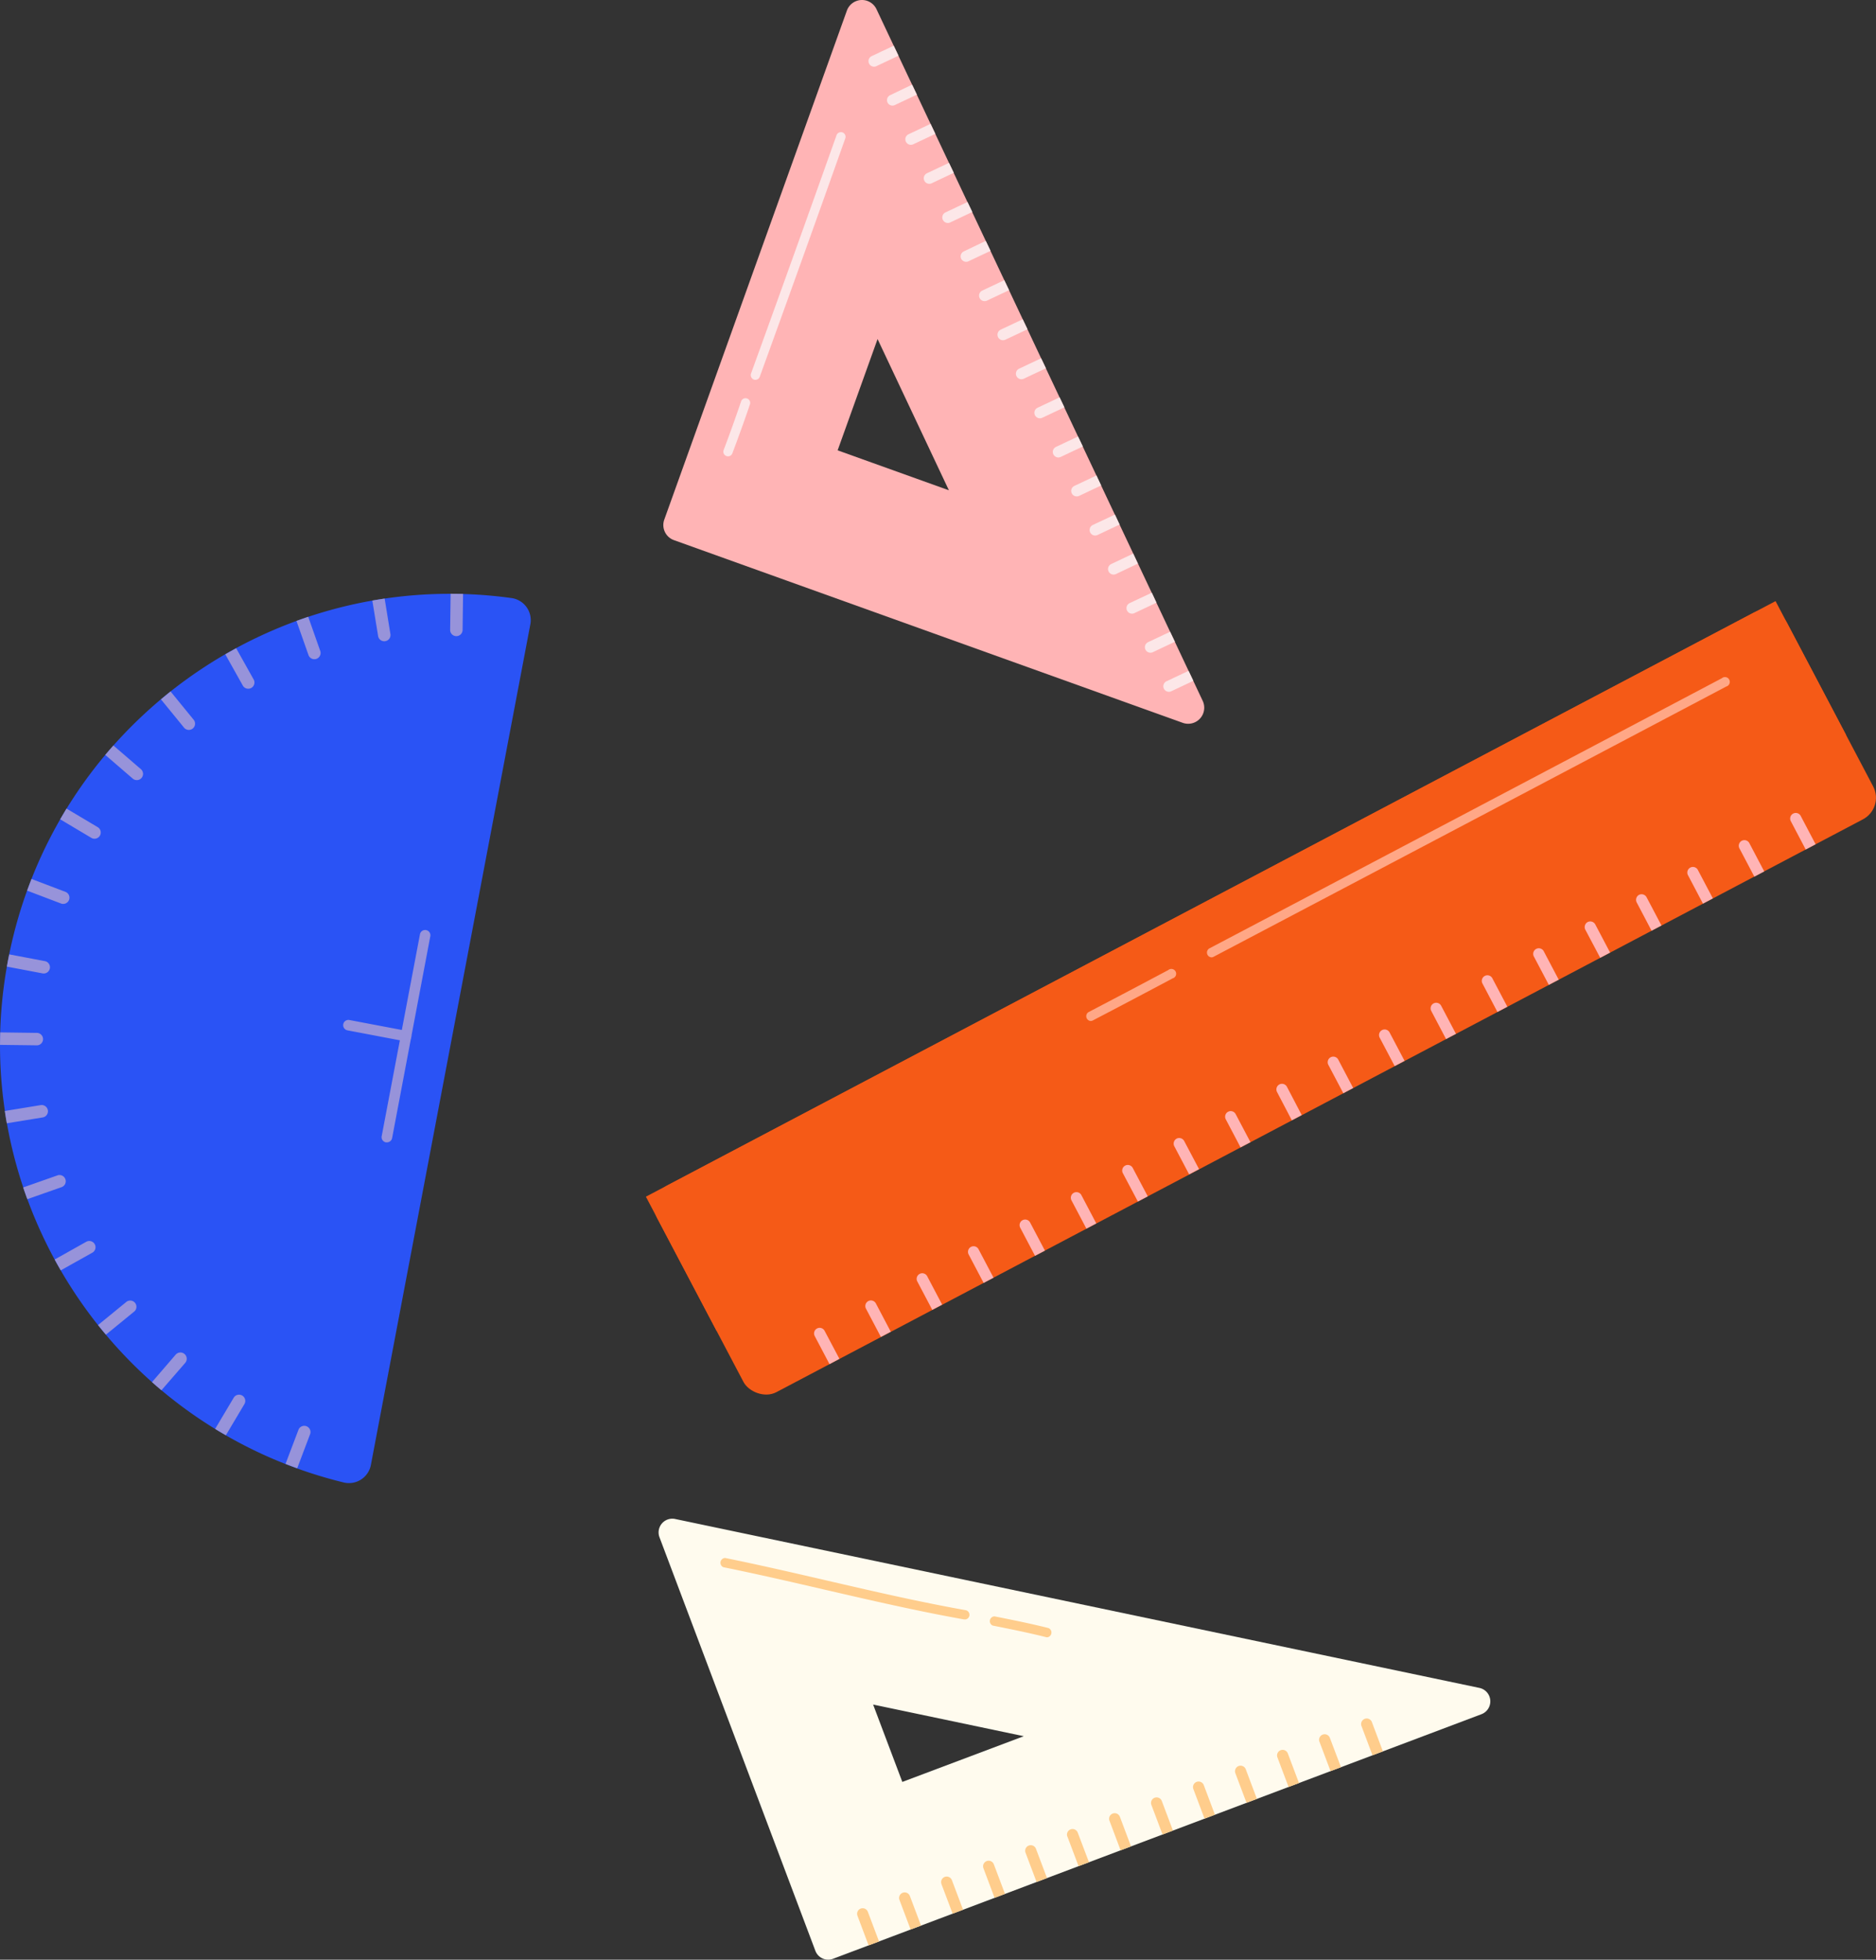  <svg xmlns="http://www.w3.org/2000/svg" viewBox="0 0 779.82 814.31" width="100%" style="vertical-align: middle; max-width: 100%;">
   <rect x="0" y="0" width="779.82" height="814.31" fill="#333333" stroke="none"/>
   <g>
    <g>
     <path d="M274.14,638.79l64.79,171.82a5.7,5.7,0,0,0,7.35,3.33L615.81,712.31a5.71,5.71,0,0,0-.85-10.93L280.65,631.19A5.7,5.7,0,0,0,274.14,638.79Zm151.43,82.66-50.49,19L362.94,708.3Z" fill="rgb(255,251,238)">
     </path>
     <path d="M496.06,743.41l4.64,12.3,4.33-1.63-4.64-12.3a2.31,2.31,0,1,0-4.33,1.63Zm17.46-6.58,4.64,12.3,4.32-1.63-4.63-12.3a2.31,2.31,0,0,0-4.33,1.63ZM357.78,793.08a2.31,2.31,0,0,0-1.34,3l4.63,12.3,4.33-1.63-4.64-12.3A2.31,2.31,0,0,0,357.78,793.08ZM531,730.25l4.64,12.3,4.33-1.63-4.64-12.3a2.31,2.31,0,1,0-4.33,1.63Zm-69.81,26.32,4.63,12.3,4.33-1.63-4.63-12.3a2.31,2.31,0,1,0-4.33,1.63Zm87.26-32.9,4.64,12.3,4.33-1.64L552.75,722a2.32,2.32,0,0,0-4.33,1.64ZM478.61,750l4.64,12.3,4.33-1.63-4.64-12.3a2.31,2.31,0,1,0-4.33,1.63ZM373.89,789.48l4.64,12.3,4.33-1.63-4.64-12.3a2.31,2.31,0,1,0-4.33,1.63Zm192-72.39,4.64,12.3,4.32-1.64-4.63-12.3a2.32,2.32,0,0,0-4.33,1.64ZM391.34,782.9,396,795.2l4.33-1.63-4.64-12.3a2.31,2.31,0,1,0-4.33,1.63Zm17.46-6.58,4.63,12.3,4.33-1.64-4.64-12.3a2.31,2.31,0,0,0-4.32,1.64Zm34.9-13.17,4.64,12.3,4.33-1.63L448,761.52a2.31,2.31,0,1,0-4.33,1.63Zm-17.45,6.59,4.64,12.3,4.33-1.64-4.64-12.3a2.32,2.32,0,0,0-4.33,1.64Z" fill="rgb(255, 205, 140)">
     </path>
     <path d="M435.32,680.35a2,2,0,0,1-.47-.06c-7.74-1.94-15.42-3.46-22.2-4.81a2,2,0,0,1,.76-3.83c6.82,1.36,14.55,2.89,22.38,4.85a2,2,0,0,1-.47,3.85Z" fill="rgb(255, 205, 140)">
     </path>
     <path d="M401.07,672.92l-.34,0c-19.39-3.45-39-8-58-12.38-13.83-3.2-28.13-6.51-42.06-9.32a2,2,0,0,1,.77-3.83c14,2.83,28.32,6.14,42.17,9.35,18.92,4.38,38.48,8.91,57.77,12.34a1.95,1.95,0,0,1-.34,3.87Z" fill="rgb(255, 205, 140)">
     </path>
     <rect x="260.53" y="367.91" width="530.8" height="97.14" rx="10.13" transform="translate(1185.37 539.74) rotate(152.21)" fill="rgb(245, 90, 23)">
     </rect>
     <rect x="252.56" y="369.88" width="530.8" height="62.96" transform="translate(1163.3 514.95) rotate(152.21)" fill="rgb(245, 90, 23)">
     </rect>
     <path d="M535,451.68a2.33,2.33,0,1,0-4.12,2.17L537,465.53l4.11-2.17Zm-42.72,22.51a2.36,2.36,0,0,0-3.18-1.05h0a2.37,2.37,0,0,0-.93,3.22L494.31,488l4.12-2.17Zm-21.35,11.26a2.33,2.33,0,1,0-4.12,2.16L473,499.29l4.11-2.16Zm42.71-22.51a2.32,2.32,0,1,0-4.11,2.16l6.15,11.68,4.12-2.16ZM449.56,496.7a2.33,2.33,0,1,0-4.12,2.17l6.16,11.68,4.11-2.17Zm-85.43,45a2.33,2.33,0,1,0-4.12,2.17l6.16,11.68,4.11-2.17Zm21.36-11.25a2.33,2.33,0,1,0-4.12,2.16l6.16,11.68,4.11-2.16ZM428.2,508a2.32,2.32,0,1,0-4.11,2.16l6.15,11.68,4.12-2.16Zm-21.36,11.25a2.33,2.33,0,1,0-4.11,2.17l6.15,11.68,4.12-2.17ZM748.57,339.13a2.33,2.33,0,1,0-4.12,2.17L750.61,353l4.11-2.17ZM684.49,372.9a2.37,2.37,0,0,0-3.18-1.06h0a2.37,2.37,0,0,0-.93,3.22l6.15,11.68,4.12-2.16Zm-21.35,11.25a2.38,2.38,0,0,0-3.19-1h0a2.38,2.38,0,0,0-.93,3.22L665.18,398l4.11-2.17Zm42.71-22.51a2.33,2.33,0,1,0-4.11,2.17l6.15,11.68,4.12-2.17Zm-356.92,203L342.77,553a2.32,2.32,0,1,0-4.11,2.16l6.15,11.68ZM556.35,440.43a2.33,2.33,0,1,0-4.12,2.16l6.16,11.68,4.11-2.16Zm170.86-90a2.33,2.33,0,1,0-4.12,2.17l6.16,11.68,4.11-2.17ZM577.7,429.17a2.33,2.33,0,1,0-4.11,2.17L579.75,443l4.11-2.17Zm21.36-11.25a2.32,2.32,0,1,0-4.11,2.16l6.15,11.68,4.12-2.16Zm21.36-11.26a2.33,2.33,0,1,0-4.11,2.17l6.15,11.68,4.12-2.17Zm21.36-11.25a2.33,2.33,0,1,0-4.12,2.16l6.16,11.68,4.11-2.16Z" fill="rgb(255, 180, 181)">
     </path>
     <path d="M453.36,424.26a2,2,0,0,1-.9-3.68c10.85-5.67,21.7-11.38,33.15-17.48a2,2,0,1,1,1.83,3.45c-11.46,6.1-22.31,11.82-33.18,17.49A2,2,0,0,1,453.36,424.26Z" fill="rgb(255, 167, 134)">
     </path>
     <path d="M503.55,397.81a2,2,0,0,1-.91-3.68c72.62-38.21,142.33-74.94,213.1-112.3a2,2,0,1,1,1.82,3.45c-70.77,37.36-140.48,74.09-213.1,112.3A1.86,1.86,0,0,1,503.55,397.81Z" fill="rgb(255, 167, 134)">
     </path>
     <path d="M499.94,291.22,364.34,3.82a6.67,6.67,0,0,0-12.31.6l-75.9,211.49a6.67,6.67,0,0,0,4,8.53l211.49,75.91A6.68,6.68,0,0,0,499.94,291.22ZM348.19,187.13l16.6-46.25,29.65,62.85Z" fill="rgb(255, 180, 181)">
     </path>
     <path d="M415.94,137a2.29,2.29,0,0,0,2,4.15l9.18-4.33-2-4.15Zm23,48.71a2.29,2.29,0,1,0,2,4.15l9.18-4.33-2-4.15ZM423.6,153.21a2.29,2.29,0,0,0,2,4.15l9.18-4.33-2-4.15Zm23,48.7a2.29,2.29,0,0,0-1.1,3.05h0a2.3,2.3,0,0,0,3.06,1.1l9.17-4.33-1.95-4.15Zm-15.32-32.47a2.29,2.29,0,1,0,2,4.15l9.18-4.33-2-4.15ZM362.32,23.33a2.29,2.29,0,0,0,2,4.15l9.18-4.33-2-4.15Zm91.92,194.82a2.29,2.29,0,1,0,2,4.15l9.17-4.33-1.95-4.15Zm7.66,16.23a2.29,2.29,0,1,0,2,4.15L473,234.2l-1.95-4.15Zm7.66,16.24a2.29,2.29,0,1,0,2,4.15l9.17-4.33-1.95-4.15Zm24.5,28.14-9.18,4.33a2.29,2.29,0,1,0,2,4.15l9.17-4.33Zm-85.78-158a2.29,2.29,0,0,0,2,4.15l9.18-4.33-2-4.15ZM377.64,55.8a2.29,2.29,0,0,0,2,4.15l9.18-4.33-2-4.15Zm99.58,211.05a2.29,2.29,0,1,0,2,4.15l9.17-4.33-2-4.15ZM370,39.56a2.29,2.29,0,0,0-1.09,3h0a2.29,2.29,0,0,0,3.05,1.1l9.18-4.33-2-4.15ZM385.3,72a2.29,2.29,0,0,0,2,4.15l9.18-4.33-2-4.15Zm15.32,32.47a2.29,2.29,0,0,0-1.09,3h0a2.29,2.29,0,0,0,3.05,1.1l9.18-4.33-2-4.15ZM393,88.27a2.29,2.29,0,0,0,2,4.15l9.18-4.33-2-4.15Z" fill="rgb(252, 231, 232)">
     </path>
     <path d="M302.62,189.62a2,2,0,0,1-.68-.12,1.94,1.94,0,0,1-1.13-2.5c2.49-6.56,5.07-13.78,7.29-20.31a1.94,1.94,0,0,1,3.67,1.24c-2.23,6.58-4.84,13.84-7.34,20.44A1.92,1.92,0,0,1,302.62,189.62Z" fill="rgb(252, 231, 232)">
     </path>
     <path d="M314,157.83a2.17,2.17,0,0,1-.66-.11,2,2,0,0,1-1.16-2.49c12.12-33.42,23.73-65.77,35.5-98.9a1.94,1.94,0,1,1,3.65,1.29c-11.77,33.15-23.38,65.51-35.51,98.94A1.93,1.93,0,0,1,314,157.83Z" fill="rgb(252, 231, 232)">
     </path>
     <path d="M3.32,399.11C-15.35,497.5,46.62,592.5,142.81,616a9.28,9.28,0,0,0,11.36-7.26l66.29-349.33a9.27,9.27,0,0,0-7.91-10.91C114.46,235,22,300.72,3.32,399.11Z" fill="rgb(42,83,245)">
     </path>
     <path d="M38,348.18a2.59,2.59,0,0,0,2.65-4.45l-13-7.73c-.9,1.47-1.78,3-2.64,4.45Zm17.18-24.64a2.59,2.59,0,0,0,3.38-3.93l-11.42-9.84q-1.72,1.94-3.39,3.92Zm-29.82,51.9a2.59,2.59,0,1,0,1.83-4.85L13.1,365.24c-.63,1.61-1.24,3.22-1.83,4.85ZM2.87,401.66l14.8,2.81a2.59,2.59,0,0,0,1-5.09L3.83,396.57c-.17.85-.35,1.69-.51,2.54S3,400.81,2.87,401.66Zm151.9-152.11,2.42,14.83a2.59,2.59,0,0,0,5.11-.83l-2.41-14.83C158.18,249,156.47,249.25,154.77,249.55Zm-78.36,52.7a2.59,2.59,0,1,0,4-3.28L70.9,287.32q-2,1.62-4,3.28ZM123.23,258l5,14.19a2.59,2.59,0,0,0,4.89-1.71l-5-14.19C126.48,256.86,124.85,257.44,123.23,258ZM101,285a2.59,2.59,0,0,0,4.51-2.53l-7.34-13.11c-1.52.83-3,1.67-4.52,2.53ZM22.72,523.37c.83,1.51,1.67,3,2.53,4.51l13.13-7.35A2.59,2.59,0,0,0,35.85,516ZM73,562.93l-9.81,11.38q1.93,1.73,3.92,3.39L77,566.31A2.59,2.59,0,1,0,73,562.93Zm24.12,17.91-7.69,12.92q2.2,1.35,4.46,2.64l7.68-12.91a2.59,2.59,0,1,0-4.45-2.65ZM124,594.3l-5.31,14c1.61.63,3.22,1.23,4.85,1.82l5.3-14A2.59,2.59,0,1,0,124,594.3ZM.09,429c0,1.73-.08,3.45-.08,5.18l15.1.19a2.59,2.59,0,1,0,.07-5.17ZM187.31,246.72l-.2,15a2.59,2.59,0,0,0,5.18.06l.2-15C190.76,246.75,189,246.73,187.31,246.72ZM2,461.65c.25,1.71.52,3.41.83,5.11l14.92-2.43a2.59,2.59,0,0,0-.83-5.12Zm7.63,31.77c.55,1.63,1.13,3.26,1.72,4.88l14.24-5a2.59,2.59,0,0,0-1.71-4.89ZM40.75,550.6c1.07,1.35,2.17,2.69,3.28,4l11.63-9.5a2.59,2.59,0,1,0-3.28-4Z" fill="rgb(151, 147, 218)">
     </path>
     <path d="M160.81,474.68a1.9,1.9,0,0,1-.41,0,2.18,2.18,0,0,1-1.74-2.55l15.93-84a2.19,2.19,0,0,1,4.3.81L163,472.9A2.18,2.18,0,0,1,160.81,474.68Z" fill="rgb(151, 147, 218)">
     </path>
     <path d="M168.77,432.69a2.69,2.69,0,0,1-.4,0l-23.94-4.55a2.18,2.18,0,0,1,.81-4.29l23.94,4.54a2.18,2.18,0,0,1-.41,4.33Z" fill="rgb(151, 147, 218)">
     </path>
    </g>
   </g>
  </svg>
